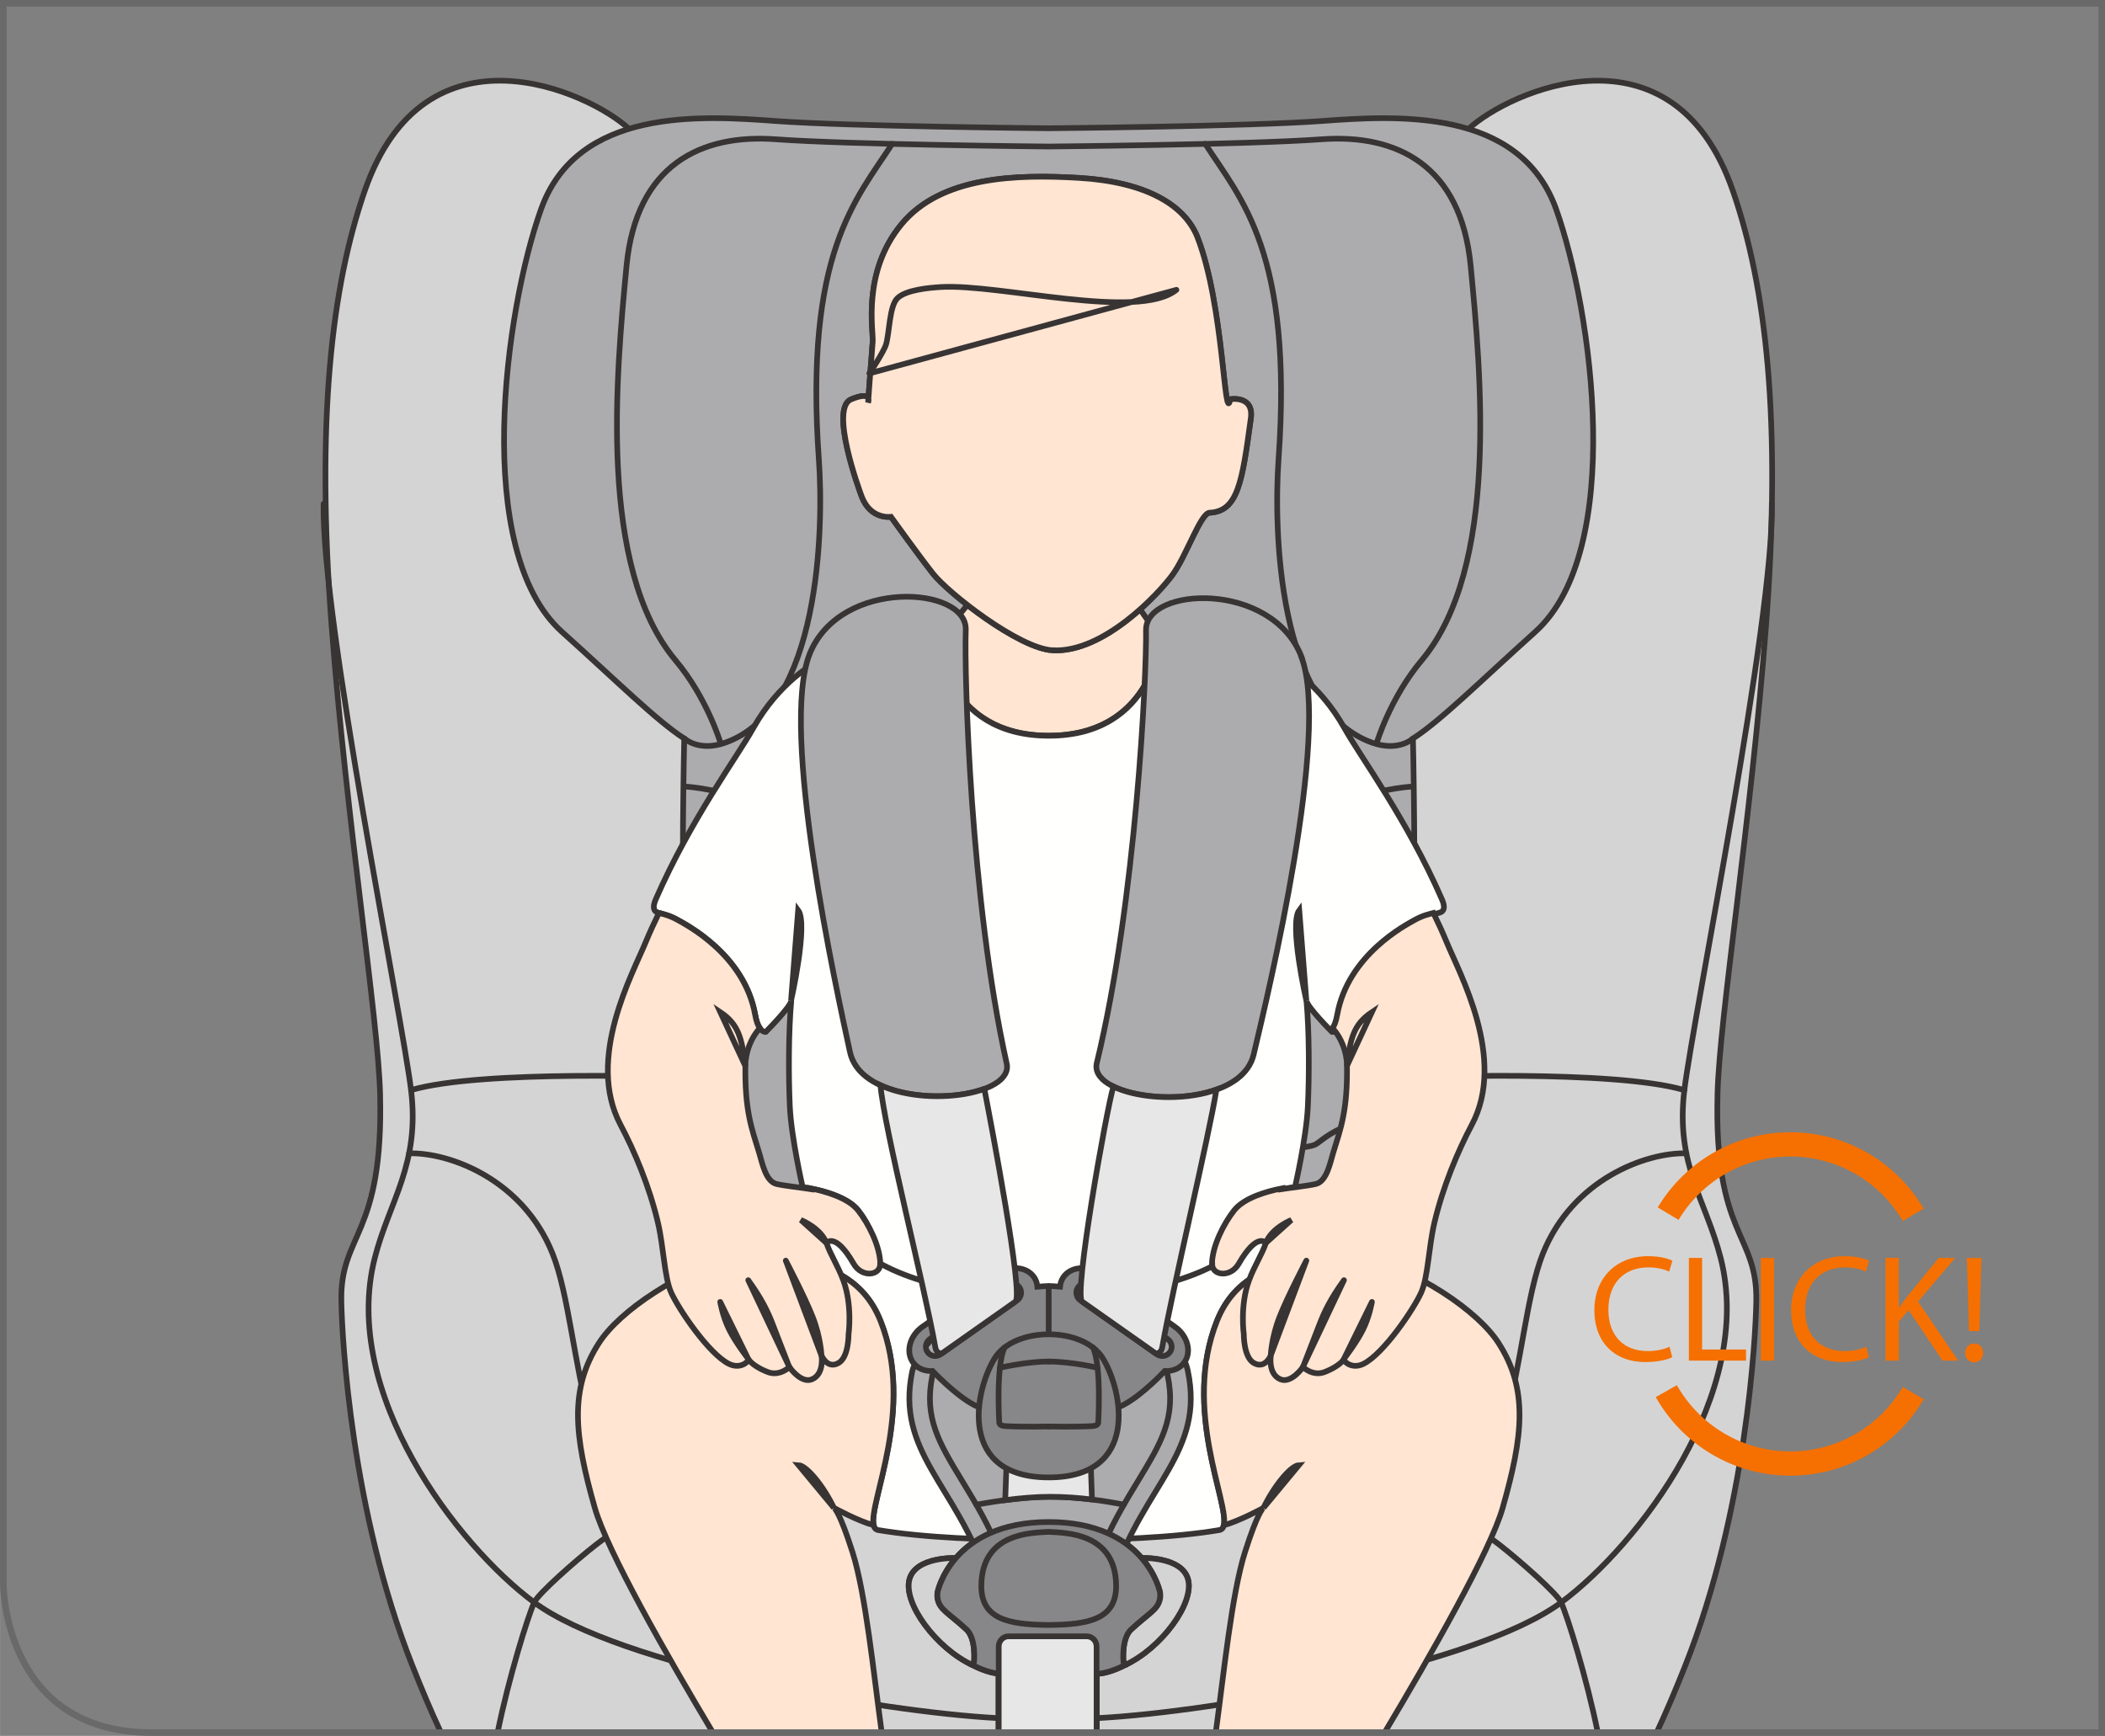 <?xml version="1.0" encoding="UTF-8"?>
<!DOCTYPE svg PUBLIC "-//W3C//DTD SVG 1.1//EN" "http://www.w3.org/Graphics/SVG/1.1/DTD/svg11.dtd">
<!-- Creator: CorelDRAW 2017 -->
<svg xmlns="http://www.w3.org/2000/svg" xml:space="preserve" width="28.386mm" height="23.411mm" version="1.1" style="shape-rendering:geometricPrecision; text-rendering:geometricPrecision; image-rendering:optimizeQuality; fill-rule:evenodd; clip-rule:evenodd"
viewBox="0 0 307.83 253.89"
 xmlns:xlink="http://www.w3.org/1999/xlink">
 <rect x="0" y="0" width="307.83" height="253.89" fill="#808080" stroke="none"/>
 <defs>
  <style type="text/css">
   <![CDATA[
    .str3 {stroke:#69696A;stroke-width:0.96;stroke-miterlimit:4}
    .str4 {stroke:#F57000;stroke-width:3.55;stroke-miterlimit:4}
    .str0 {stroke:#383434;stroke-width:0.83;stroke-linecap:round;stroke-miterlimit:4}
    .str2 {stroke:#383434;stroke-width:0.83;stroke-linecap:round;stroke-linejoin:round;stroke-miterlimit:10}
    .str1 {stroke:#383434;stroke-width:0.83;stroke-linecap:round;stroke-linejoin:round;stroke-miterlimit:4}
    .fil1 {fill:none;fill-rule:nonzero}
    .fil4 {fill:#FFFFFE;fill-rule:nonzero}
    .fil7 {fill:#E8E7E8;fill-rule:nonzero}
    .fil0 {fill:#D5D4D5;fill-rule:nonzero}
    .fil2 {fill:#ACACAF;fill-rule:nonzero}
    .fil3 {fill:#878688;fill-rule:nonzero}
    .fil5 {fill:#FFE5D2;fill-rule:nonzero}
    .fil6 {fill:#D8A491;fill-rule:nonzero}
    .fil8 {fill:#F57000;fill-rule:nonzero}
   ]]>
  </style>
 </defs>
 <g id="Слой_x0020_1">
  <path class="fil0" d="M153.38 28.47c-13.78,0 -55.67,-4.24 -61.4,-9.62 -5.73,-5.38 -29.83,-16.41 -38.65,9.07 -4.84,13.99 -7.15,33.49 -4.84,63.63 2.18,28.51 6.8,57.33 7.09,68.43 0.53,20.95 -5.85,20.31 -5.67,30.31 0.1,5.48 1.44,30.74 10.37,53.28 1.37,3.46 2.75,6.74 4.2,9.84l177.79 0c1.44,-3.1 2.83,-6.38 4.2,-9.84 8.93,-22.53 10.28,-47.8 10.37,-53.28 0.17,-10 -6.21,-9.37 -5.67,-30.31 0.28,-11.1 4.91,-39.92 7.09,-68.43 2.31,-30.13 0,-49.64 -4.84,-63.63 -8.83,-25.48 -32.92,-14.45 -38.65,-9.07 -5.73,5.38 -47.62,9.62 -61.4,9.62l0.03 0z"/>
  <path class="fil1 str0" d="M153.38 28.47c-13.78,0 -55.67,-4.24 -61.4,-9.62 -5.73,-5.38 -29.83,-16.41 -38.65,9.07 -4.84,13.99 -7.15,33.49 -4.84,63.63 2.18,28.51 6.8,57.33 7.09,68.43 0.53,20.95 -5.85,20.31 -5.67,30.31 0.1,5.48 1.44,30.74 10.37,53.28 1.37,3.46 2.75,6.74 4.2,9.84m177.79 0c1.44,-3.1 2.83,-6.38 4.2,-9.84 8.93,-22.53 10.28,-47.8 10.37,-53.28 0.17,-10 -6.21,-9.37 -5.67,-30.31 0.28,-11.1 4.91,-39.92 7.09,-68.43 2.31,-30.13 0,-49.64 -4.84,-63.63 -8.83,-25.48 -32.92,-14.45 -38.65,-9.07 -5.73,5.38 -47.62,9.62 -61.4,9.62l0.03 0"/>
  <path class="fil2 str0" d="M153.33 209.75c-5.36,0 -8.16,-1.74 -9.41,-4.09l0 0c0,0 -1.44,1.06 -4.27,0 -0.35,-0.13 -0.72,-0.27 -1.09,-0.42 -3.52,1.86 -10.37,4.46 -8.05,7.31 2.33,2.86 5.09,5.77 5.32,10.77l17.5 0 0.03 0 17.5 0c0.23,-5 2.99,-7.91 5.32,-10.77 2.33,-2.86 -4.52,-5.45 -8.04,-7.31 -0.38,0.15 -0.74,0.29 -1.09,0.42 -2.83,1.06 -4.27,0 -4.27,0l-0 0c-1.24,2.34 -4.05,4.09 -9.41,4.09l-0.03 0z"/>
  <path class="fil1 str0" d="M167.67 223.33c0.23,-5 2.99,-7.91 5.32,-10.77 1.16,-1.43 0.47,-4.35 -1.39,-5.59"/>
  <path class="fil1 str0" d="M139.02 223.33c-0.23,-5 -2.99,-7.91 -5.32,-10.77 -1.16,-1.43 -0.47,-4.35 1.39,-5.59"/>
  <path class="fil2" d="M153.32 211.03c0,0 -11.26,0.11 -17.53,4.12 1.64,2.16 3.06,4.65 3.23,8.18l14.31 0 0.03 0 14.31 0c0.16,-3.53 1.59,-6.02 3.23,-8.18 -6.27,-4.01 -17.52,-4.12 -17.52,-4.12l-0.06 0z"/>
  <path class="fil1 str0" d="M153.32 211.03c0,0 -11.26,0.11 -17.53,4.12 1.64,2.16 3.06,4.65 3.23,8.18l14.31 0 0.03 0 14.31 0c0.16,-3.53 1.59,-6.02 3.23,-8.18 -6.27,-4.01 -17.52,-4.12 -17.52,-4.12l-0.06 0z"/>
  <path class="fil2" d="M153.32 215.94c-14.21,0 -41.75,-0.8 -48.4,-16.49 -6.64,-15.69 -4.86,-91.43 -4.86,-91.43 -4.12,-2.68 -9.65,-8.21 -17.88,-15.6 -13.16,-11.83 -8.38,-46.93 -3.06,-61.82 5.32,-14.89 23.4,-13.7 34.31,-12.9 10.9,0.8 39.9,1.06 39.9,1.06l0.03 0c0,0 29,-0.26 39.91,-1.06 10.9,-0.8 28.98,-1.99 34.3,12.9 5.32,14.89 10.11,49.99 -3.06,61.82 -8.23,7.4 -13.75,12.92 -17.88,15.6 0,0 1.79,75.74 -4.86,91.43 -6.65,15.69 -34.19,16.49 -48.4,16.49l-0.06 0z"/>
  <path class="fil1 str0" d="M153.32 215.94c-14.21,0 -41.75,-0.8 -48.4,-16.49 -6.64,-15.69 -4.86,-91.43 -4.86,-91.43 -4.12,-2.68 -9.65,-8.21 -17.88,-15.6 -13.16,-11.83 -8.38,-46.93 -3.06,-61.82 5.32,-14.89 23.4,-13.7 34.31,-12.9 10.9,0.8 39.9,1.06 39.9,1.06l0.03 0c0,0 29,-0.26 39.91,-1.06 10.9,-0.8 28.98,-1.99 34.3,12.9 5.32,14.89 10.11,49.99 -3.06,61.82 -8.23,7.4 -13.75,12.92 -17.88,15.6 0,0 1.79,75.74 -4.86,91.43 -6.65,15.69 -34.19,16.49 -48.4,16.49l-0.06 0z"/>
  <path class="fil2" d="M191.3 114.06c-0.19,-2.22 -1.24,-2.3 -1.24,-2.3l-0.09 0c0.43,-4.82 -0.57,-6.69 -3.17,-8.16 -2.83,-1.6 -20.03,0.63 -20.03,0.63 0,0 -2.39,0.52 -3.1,3.07 -0.71,2.54 -6.65,57.55 -7.18,60.3 -0.4,2.07 1.27,2.28 2.11,2.25 0.28,-0.86 0.46,-1.37 0.46,-1.37l18.92 -4.3c-0.1,0.3 -0.75,2.76 -1.63,6.13 1.7,0.09 6.47,-0 9.13,-3.64 3.76,-5.13 6.57,-44.11 5.83,-52.61z"/>
  <path class="fil1 str0" d="M191.3 114.06c-0.19,-2.22 -1.24,-2.3 -1.24,-2.3l-0.09 0c0.43,-4.82 -0.57,-6.69 -3.17,-8.16 -2.83,-1.6 -20.03,0.63 -20.03,0.63 0,0 -2.39,0.52 -3.1,3.07 -0.71,2.54 -6.65,57.55 -7.18,60.3 -0.4,2.07 1.27,2.28 2.11,2.25 0.28,-0.86 0.46,-1.37 0.46,-1.37l18.92 -4.3c-0.1,0.3 -0.75,2.76 -1.63,6.13 1.7,0.09 6.47,-0 9.13,-3.64 3.76,-5.13 6.57,-44.11 5.83,-52.61z"/>
  <path class="fil1 str0" d="M189.97 111.76c-0.04,0.45 -0.09,0.92 -0.16,1.42 -0.7,5.45 -2.21,36.7 -4.52,43.26 -1.44,4.1 -3.84,6.33 -6.98,7.62"/>
  <path class="fil3" d="M145.45 194.96c-2.99,4.14 -5.35,14.79 7.91,14.79 13.26,0 10.9,-10.65 7.92,-14.79 -2.88,-3.99 -12.95,-3.99 -15.83,0z"/>
  <path class="fil1 str0" d="M145.45 194.96c-2.99,4.14 -5.35,14.79 7.91,14.79 13.26,0 10.9,-10.65 7.92,-14.79 -2.88,-3.99 -12.95,-3.99 -15.83,0z"/>
  <path class="fil1 str0" d="M146.7 193.75c-1.3,1.48 -0.57,6.17 -0.57,6.17 0.1,0.21 0.34,0.11 0.57,0.02 1.79,-0.72 6.67,-0.57 6.67,-0.57 0,0 4.88,-0.15 6.67,0.57 0.23,0.1 0.46,0.2 0.57,-0.02 0,0 0.73,-4.69 -0.57,-6.17"/>
  <path class="fil1 str0" d="M146.04 195.46c0,0 4.02,-0.5 7.32,-0.5 3.3,0 7.35,0.5 7.35,0.5"/>
  <path class="fil0" d="M159.05 168.49c0,0 -3.98,11.45 -4.44,17.98 -0.2,2.42 0,5.55 0,5.55l0 0c2.57,0.21 4.97,1.07 6.32,2.55 0,0 7.2,2.91 7.53,3.05 0.34,0.14 0.74,-0.06 0.86,-0.52 0.12,-0.46 1.12,-4.22 1.12,-4.22 0.57,-2.18 7.21,-27.67 7.53,-28.69l-18.92 4.3z"/>
  <path class="fil1 str0" d="M159.05 168.49c0,0 -3.98,11.45 -4.44,17.98 -0.2,2.42 0,5.55 0,5.55l0 0c2.57,0.21 4.97,1.07 6.32,2.55 0,0 7.2,2.91 7.53,3.05 0.34,0.14 0.74,-0.06 0.86,-0.52 0.12,-0.46 1.12,-4.22 1.12,-4.22 0.57,-2.18 7.21,-27.67 7.53,-28.69l-18.92 4.3z"/>
  <path class="fil3" d="M173.9 198.03c-0.77,-0.51 -4.14,-2.56 -4.14,-2.57 -0.2,0.77 -0.39,1.46 -0.43,1.64 -0.12,0.46 -0.52,0.65 -0.86,0.51 -0.34,-0.14 -7.53,-3.05 -7.53,-3.05 0.11,0.13 0.25,0.25 0.34,0.39 1.78,2.47 3.34,7.25 1.5,10.71l0 0c0,0 1.45,1.06 4.27,0 2.83,-1.06 6.62,-2.64 6.85,-3.34 0.23,-0.7 0.77,-3.8 0,-4.3z"/>
  <path class="fil1 str0" d="M173.9 198.03c-0.77,-0.51 -4.14,-2.56 -4.14,-2.57 -0.2,0.77 -0.39,1.46 -0.43,1.64 -0.12,0.46 -0.52,0.65 -0.86,0.51 -0.34,-0.14 -7.53,-3.05 -7.53,-3.05 0.11,0.13 0.25,0.25 0.34,0.39 1.78,2.47 3.34,7.25 1.5,10.71l0 0c0,0 1.45,1.06 4.27,0 2.83,-1.06 6.62,-2.64 6.85,-3.34 0.23,-0.7 0.77,-3.8 0,-4.3z"/>
  <path class="fil2" d="M153.33 209.75c0.01,0 0.02,0 0.03,0 -0.01,0 -0.02,0 -0.03,0z"/>
  <path class="fil1 str0" d="M153.33 209.75c0.01,0 0.02,0 0.03,0 -0.01,0 -0.02,0 -0.03,0l0 0z"/>
  <path class="fil2" d="M174.27 200.13c-0.07,0.92 -0.26,1.85 -0.38,2.2 -0.21,0.62 -3.21,1.94 -5.86,2.96 0.03,-0.02 0.07,-0.03 0.1,-0.04 3.52,1.86 10.37,4.45 8.04,7.31 -2.33,2.86 -5.09,5.77 -5.32,10.77 3.61,-0.55 15.33,-3.52 24.8,-3.99l0 -0.06c-8.62,-9.28 -17.43,-16.59 -21.39,-19.15z"/>
  <path class="fil1 str0" d="M174.27 200.13c-0.07,0.92 -0.26,1.85 -0.38,2.2 -0.21,0.62 -3.21,1.94 -5.86,2.96 0.03,-0.02 0.07,-0.03 0.1,-0.04 3.52,1.86 10.37,4.45 8.04,7.31 -2.33,2.86 -5.09,5.77 -5.32,10.77 3.61,-0.55 15.33,-3.52 24.8,-3.99l0 -0.06c-8.62,-9.28 -17.43,-16.59 -21.39,-19.15z"/>
  <path class="fil1 str0" d="M163.6 201.05c0.89,0.73 10.52,-0.98 10.54,-2.69"/>
  <path class="fil1 str0" d="M176.25 21.04c5.23,8.1 12.87,15.89 10.72,46.21 -0.71,10.02 -0.21,36.53 13.74,41.39 3.87,1.35 5.92,-0.63 5.92,-0.63"/>
  <path class="fil1 str0" d="M130.47 21.04c-5.23,8.1 -12.87,15.89 -10.72,46.21 0.71,10.02 0.21,36.53 -13.74,41.39 -3.87,1.35 -5.92,-0.63 -5.92,-0.63"/>
  <path class="fil1 str0" d="M191.41 119.21c0,0 8.66,-3.81 15.23,-4.17"/>
  <path class="fil2" d="M115.39 114.06c0.19,-2.22 1.24,-2.3 1.24,-2.3l0.09 0c-0.42,-4.82 0.58,-6.69 3.17,-8.16 2.83,-1.6 20.03,0.63 20.03,0.63 0,0 2.4,0.52 3.1,3.07 0.71,2.54 6.65,57.55 7.18,60.3 0.4,2.07 -1.27,2.28 -2.11,2.25 -0.28,-0.86 -0.46,-1.37 -0.46,-1.37l-18.91 -4.3c0.09,0.3 0.75,2.76 1.63,6.13 -1.7,0.09 -6.47,-0 -9.13,-3.64 -3.76,-5.13 -6.57,-44.11 -5.83,-52.61z"/>
  <path class="fil1 str0" d="M115.39 114.06c0.19,-2.22 1.24,-2.3 1.24,-2.3l0.09 0c-0.42,-4.82 0.58,-6.69 3.17,-8.16 2.83,-1.6 20.03,0.63 20.03,0.63 0,0 2.4,0.52 3.1,3.07 0.71,2.54 6.65,57.55 7.18,60.3 0.4,2.07 -1.27,2.28 -2.11,2.25 -0.28,-0.86 -0.46,-1.37 -0.46,-1.37l-18.91 -4.3c0.09,0.3 0.75,2.76 1.63,6.13 -1.7,0.09 -6.47,-0 -9.13,-3.64 -3.76,-5.13 -6.57,-44.11 -5.83,-52.61z"/>
  <path class="fil1 str0" d="M116.73 111.76c0.04,0.45 0.09,0.92 0.16,1.42 0.7,5.45 2.21,36.7 4.52,43.26 1.44,4.1 3.84,6.33 6.99,7.62"/>
  <path class="fil2 str0" d="M153.33 109.99c-4.04,0.02 -7.23,0.31 -9.77,0.78 0.24,1.86 0.55,4.37 0.9,7.29 2.38,-0.38 5.3,-0.61 8.87,-0.62l0.03 0c3.57,0.02 6.49,0.25 8.87,0.62 0.35,-2.92 0.65,-5.43 0.9,-7.29 -2.54,-0.47 -5.73,-0.76 -9.77,-0.78l-0.03 0z"/>
  <path class="fil2 str0" d="M153.33 117.44c-3.57,0.02 -6.49,0.25 -8.87,0.62 0.24,2.02 0.5,4.23 0.77,6.57 3.42,0.43 6.84,0.56 8.1,0.59l0.03 0c1.26,-0.03 4.68,-0.16 8.1,-0.59 0.27,-2.34 0.53,-4.56 0.77,-6.57 -2.38,-0.37 -5.3,-0.6 -8.87,-0.62l-0.03 0z"/>
  <path class="fil0" d="M147.64 168.49c0,0 3.98,11.45 4.44,17.98 0.2,2.42 0,5.55 0,5.55l-0 0c-2.57,0.21 -4.97,1.07 -6.32,2.55 0,0 -7.2,2.91 -7.53,3.05 -0.34,0.14 -0.73,-0.06 -0.86,-0.52 -0.12,-0.46 -1.12,-4.22 -1.12,-4.22 -0.57,-2.18 -7.21,-27.67 -7.53,-28.69l18.92 4.3z"/>
  <path class="fil1 str0" d="M147.64 168.49c0,0 3.98,11.45 4.44,17.98 0.2,2.42 0,5.55 0,5.55l-0 0c-2.57,0.21 -4.97,1.07 -6.32,2.55 0,0 -7.2,2.91 -7.53,3.05 -0.34,0.14 -0.73,-0.06 -0.86,-0.52 -0.12,-0.46 -1.12,-4.22 -1.12,-4.22 -0.57,-2.18 -7.21,-27.67 -7.53,-28.69l18.92 4.3z"/>
  <path class="fil3" d="M132.79 198.03c0.77,-0.51 4.14,-2.56 4.14,-2.57 0.2,0.77 0.39,1.46 0.43,1.64 0.12,0.46 0.52,0.65 0.86,0.51 0.34,-0.14 7.53,-3.05 7.53,-3.05 -0.11,0.13 -0.25,0.25 -0.34,0.39 -1.78,2.47 -3.34,7.25 -1.5,10.71l0 0c0,0 -1.45,1.06 -4.27,0 -2.82,-1.06 -6.62,-2.64 -6.85,-3.34 -0.23,-0.7 -0.77,-3.8 0,-4.3z"/>
  <path class="fil1 str0" d="M132.79 198.03c0.77,-0.51 4.14,-2.56 4.14,-2.57 0.2,0.77 0.39,1.46 0.43,1.64 0.12,0.46 0.52,0.65 0.86,0.51 0.34,-0.14 7.53,-3.05 7.53,-3.05 -0.11,0.13 -0.25,0.25 -0.34,0.39 -1.78,2.47 -3.34,7.25 -1.5,10.71l0 0c0,0 -1.45,1.06 -4.27,0 -2.82,-1.06 -6.62,-2.64 -6.85,-3.34 -0.23,-0.7 -0.77,-3.8 0,-4.3z"/>
  <path class="fil2" d="M153.36 209.75c-0.01,0 -0.02,0 -0.03,0 0.02,0 0.02,0 0.03,0z"/>
  <path class="fil1 str0" d="M153.36 209.75c-0.01,0 -0.02,0 -0.03,0 0.02,0 0.02,0 0.03,0l0 0z"/>
  <path class="fil2" d="M132.42 200.13c0.07,0.92 0.26,1.85 0.38,2.2 0.21,0.62 3.21,1.94 5.86,2.96 -0.03,-0.02 -0.07,-0.03 -0.1,-0.04 -3.52,1.86 -10.37,4.45 -8.04,7.31 2.33,2.86 5.09,5.77 5.32,10.77 -3.61,-0.55 -15.33,-3.52 -24.8,-3.99l0 -0.06c8.62,-9.28 17.43,-16.59 21.39,-19.15z"/>
  <path class="fil1 str0" d="M132.42 200.13c0.07,0.92 0.26,1.85 0.38,2.2 0.21,0.62 3.21,1.94 5.86,2.96 -0.03,-0.02 -0.07,-0.03 -0.1,-0.04 -3.52,1.86 -10.37,4.45 -8.04,7.31 2.33,2.86 5.09,5.77 5.32,10.77 -3.61,-0.55 -15.33,-3.52 -24.8,-3.99l0 -0.06c8.62,-9.28 17.43,-16.59 21.39,-19.15z"/>
  <path class="fil1 str0" d="M143.09 201.05c-0.89,0.73 -10.52,-0.98 -10.54,-2.69"/>
  <path class="fil1 str0" d="M105.36 108.65c0,0 -1.95,-6.56 -6.56,-12.05 -11.38,-13.56 -8.69,-41.96 -7.18,-57.71 1.42,-14.8 10.9,-19.32 21.81,-18.52 10.9,0.8 39.9,1.06 39.9,1.06l0.03 0c0,0 29,-0.26 39.91,-1.06 10.9,-0.8 20.39,3.72 21.8,18.52 1.51,15.74 4.2,44.14 -7.18,57.71 -4.61,5.49 -6.56,12.05 -6.56,12.05"/>
  <path class="fil1 str0" d="M115.28 119.21c0,0 -8.66,-3.81 -15.23,-4.17"/>
  <path class="fil0" d="M153.32 209.75c-2.6,0 -4.59,-0.42 -6.1,-1.11l-0.36 2.95c3.62,-0.54 6.47,-0.57 6.47,-0.57l0.06 0c0,0 2.85,0.03 6.47,0.57l-0.36 -2.95c-1.51,0.69 -3.5,1.11 -6.1,1.11l-0.06 0z"/>
  <path class="fil1 str0" d="M153.32 209.75c-2.6,0 -4.59,-0.42 -6.1,-1.11l-0.36 2.95c3.62,-0.54 6.47,-0.57 6.47,-0.57l0.06 0c0,0 2.85,0.03 6.47,0.57l-0.36 -2.95c-1.51,0.69 -3.5,1.11 -6.1,1.11l-0.06 0z"/>
  <path class="fil0" d="M164.44 243.57c5.42,-2.5 10.28,-9.14 9.28,-12.62 -0.95,-3.31 -6.76,-3.07 -6.76,-3.07 2.2,2.55 2.69,5.06 2.69,5.06 0,0 0.03,0.93 -0.03,0.88 -0.28,1.61 -1.63,2.11 -4.21,4.5 -1.46,1.35 -1.12,4.71 -1.12,4.79l0.15 0.47z"/>
  <path class="fil1 str0" d="M164.44 243.57c5.42,-2.5 10.28,-9.14 9.28,-12.62 -0.95,-3.31 -6.76,-3.07 -6.76,-3.07 2.2,2.55 2.69,5.06 2.69,5.06 0,0 0.03,0.93 -0.03,0.88 -0.28,1.61 -1.63,2.11 -4.21,4.5 -1.46,1.35 -1.12,4.71 -1.12,4.79l0.15 0.47z"/>
  <path class="fil0" d="M142.29 243.57c-5.42,-2.5 -10.28,-9.14 -9.28,-12.62 0.95,-3.31 6.76,-3.07 6.76,-3.07 -2.2,2.55 -2.69,5.06 -2.69,5.06 0,0 -0.03,0.93 0.03,0.88 0.28,1.61 1.63,2.11 4.21,4.5 1.46,1.35 1.12,4.71 1.12,4.79l-0.15 0.47z"/>
  <path class="fil1 str0" d="M142.29 243.57c-5.42,-2.5 -10.28,-9.14 -9.28,-12.62 0.95,-3.31 6.76,-3.07 6.76,-3.07 -2.2,2.55 -2.69,5.06 -2.69,5.06 0,0 -0.03,0.93 0.03,0.88 0.28,1.61 1.63,2.11 4.21,4.5 1.46,1.35 1.12,4.71 1.12,4.79l-0.15 0.47z"/>
  <path class="fil0" d="M146.05 253.41l0 -12.6c0,-0.81 0.65,-1.48 1.43,-1.48l11.45 0c0.79,0 1.43,0.67 1.43,1.48l0 12.6 -14.32 0z"/>
  <path class="fil1 str0" d="M146.05 253.41l0 -12.6c0,-0.81 0.65,-1.48 1.43,-1.48l11.45 0c0.79,0 1.43,0.67 1.43,1.48l0 12.6"/>
  <path class="fil3 str0" d="M153.36 244.8l-7.01 0c-1.75,0 -4.06,-1.23 -4.06,-1.23l0.15 -0.46c0.01,-0.08 0.34,-3.44 -1.11,-4.79 -2.58,-2.39 -3.94,-2.89 -4.21,-4.5 -0.07,0.05 -0.03,-0.87 -0.03,-0.87 0,0 2,-10.34 16.28,-10.34 14.29,0 16.28,10.34 16.28,10.34 0,0 0.04,0.93 -0.03,0.87 -0.27,1.61 -1.63,2.11 -4.2,4.5 -1.46,1.35 -1.13,4.71 -1.12,4.79l0.15 0.46c0,0 -2.31,1.23 -4.06,1.23l-7.01 0z"/>
  <path class="fil1 str0" d="M153.36 237.67c-5.79,-0.05 -9.92,-0.8 -9.85,-5.8 0.09,-7.67 7.27,-7.68 9.85,-7.82 2.58,0.15 9.76,0.15 9.86,7.82 0.06,5 -4.07,5.75 -9.86,5.8z"/>
  <path class="fil0" d="M146.05 253.41l0 -12.6c0,-0.81 0.65,-1.48 1.43,-1.48l11.45 0c0.79,0 1.43,0.67 1.43,1.48l0 12.6 -14.32 0z"/>
  <path class="fil1 str0" d="M146.05 253.41l0 -12.6c0,-0.81 0.65,-1.48 1.43,-1.48l11.45 0c0.79,0 1.43,0.67 1.43,1.48l0 12.6"/>
  <path class="fil1 str0" d="M160.38 251.3c17.59,-0.91 55.5,-7.73 67.93,-16.93 11.24,-8.32 28.34,-30.62 23.33,-50.33 -2.13,-8.38 -6.65,-13.7 -5.32,-24.6 1.33,-10.9 13.14,-69.04 12.79,-85.76"/>
  <path class="fil1 str0" d="M195.66 219.34c0.81,-0.04 1.61,-0.06 2.39,-0.06 10.37,0 16.86,3.26 21.21,6.65 2.99,2.33 8.47,7.17 9.04,8.44 0.94,2.07 3.74,11.07 5.36,19.04"/>
  <path class="fil1 str0" d="M206.46 157.58c0,0 29.49,-1.2 39.86,1.86"/>
  <path class="fil1 str0" d="M213.18 222.25c1.55,-1.77 5.04,-7.41 7.03,-14.67 2.27,-8.24 3.1,-18.41 5.41,-24.2 4.34,-10.9 15.12,-14.85 20.99,-14.69"/>
  <path class="fil1 str0" d="M194.47 207.97c0.57,1.38 1.81,9.21 1.81,11.35"/>
  <path class="fil1 str0" d="M190.69 210.13c0.29,1.4 0.6,3.14 0.84,4.86"/>
  <path class="fil1 str0" d="M146.05 251.3c-17.59,-0.91 -55.5,-7.73 -67.93,-16.93 -11.24,-8.32 -28.34,-30.62 -23.33,-50.33 2.13,-8.38 6.65,-13.7 5.32,-24.6 -1.33,-10.9 -13.15,-69.04 -12.79,-85.76"/>
  <path class="fil1 str0" d="M110.77 219.34c-0.82,-0.04 -1.61,-0.06 -2.4,-0.06 -10.37,0 -16.86,3.26 -21.21,6.65 -2.99,2.33 -8.47,7.17 -9.04,8.44 -0.94,2.07 -3.74,11.07 -5.36,19.04"/>
  <path class="fil1 str0" d="M99.97 157.58c0,0 -29.49,-1.2 -39.86,1.86"/>
  <path class="fil1 str0" d="M93.25 222.25c-1.55,-1.77 -5.03,-7.41 -7.03,-14.67 -2.27,-8.24 -3.1,-18.41 -5.41,-24.2 -4.34,-10.9 -15.12,-14.85 -20.99,-14.69"/>
  <path class="fil1 str0" d="M111.96 207.97c-0.57,1.38 -1.81,9.21 -1.81,11.35"/>
  <path class="fil1 str0" d="M115.74 210.13c-0.29,1.4 -0.6,3.14 -0.84,4.86"/>
  <path class="fil4" d="M153.37 225.21c9.13,0.1 18.43,-0.32 24.93,-1.42 3.35,-0.56 -6.07,-16.12 -0.32,-30.59 2.51,-6.31 7.79,-8.08 13.44,-9.43 5.66,-1.36 6.17,-0.66 6.17,-0.66 0,0 -0.48,-3.77 -4.51,-5.5 -4.75,-2.03 -4.59,-1.3 -14.54,-2.65 -6.82,2.68 -15.83,3.99 -25.17,4.33 -9.33,-0.34 -18.34,-1.65 -25.16,-4.33 -9.95,1.36 -9.79,0.62 -14.54,2.65 -4.04,1.73 -4.52,5.5 -4.52,5.5 0,0 0.51,-0.7 6.17,0.66 5.65,1.36 10.94,3.13 13.44,9.43 5.75,14.48 -3.68,30.03 -0.33,30.59 6.5,1.1 15.8,1.52 24.94,1.42l0 0z"/>
  <path class="fil1 str0" d="M153.37 225.21c9.13,0.1 18.43,-0.32 24.93,-1.42 3.35,-0.56 -6.07,-16.12 -0.32,-30.59 2.51,-6.31 7.79,-8.08 13.44,-9.43 5.66,-1.36 6.17,-0.66 6.17,-0.66 0,0 -0.48,-3.77 -4.51,-5.5 -4.75,-2.03 -4.59,-1.3 -14.54,-2.65 -6.82,2.68 -15.83,3.99 -25.17,4.33 -9.33,-0.34 -18.34,-1.65 -25.16,-4.33 -9.95,1.36 -9.79,0.62 -14.54,2.65 -4.04,1.73 -4.52,5.5 -4.52,5.5 0,0 0.51,-0.7 6.17,0.66 5.65,1.36 10.94,3.13 13.44,9.43 5.75,14.48 -3.68,30.03 -0.33,30.59 6.5,1.1 15.8,1.52 24.94,1.42l0 0z"/>
  <path class="fil5" d="M128.94 253.41c-1.21,-8.89 -2.36,-20.37 -4.27,-26.38 -1.84,-5.79 -2.61,-6.42 -2.7,-6.48 0.09,0.05 3.43,1.88 5.8,2.54 -0.83,-3.22 6.12,-16.99 0.99,-29.9 -2.51,-6.31 -7.79,-8.08 -13.44,-9.43 -5.66,-1.36 -6.17,-0.66 -6.17,-0.66 0,0 0,-0.03 0.01,-0.07 -10.01,2.77 -18.62,8.8 -21.57,13.39 -4.37,6.78 -3.62,13.57 -0.61,24.12 1.8,6.3 10.52,21.57 17.27,32.87l24.69 0z"/>
  <path class="fil1 str0" d="M128.94 253.41c-1.21,-8.89 -2.36,-20.37 -4.27,-26.38 -1.84,-5.79 -2.61,-6.42 -2.7,-6.48 0.09,0.05 3.43,1.88 5.8,2.54 -0.83,-3.22 6.12,-16.99 0.99,-29.9 -2.51,-6.31 -7.79,-8.08 -13.44,-9.43 -5.66,-1.36 -6.17,-0.66 -6.17,-0.66 0,0 0,-0.03 0.01,-0.07 -10.01,2.77 -18.62,8.8 -21.57,13.39 -4.37,6.78 -3.62,13.57 -0.61,24.12 1.8,6.3 10.52,21.57 17.27,32.87"/>
  <path class="fil5 str0" d="M121.95 220.54c-1.63,-3.36 -4.03,-6.18 -5.18,-6.25l5.18 6.25z"/>
  <path class="fil5" d="M177.79 253.41c1.21,-8.89 2.36,-20.37 4.27,-26.38 1.84,-5.79 2.61,-6.42 2.7,-6.48 -0.09,0.05 -3.43,1.88 -5.8,2.54 0.83,-3.22 -6.12,-16.99 -0.99,-29.9 2.51,-6.31 7.79,-8.08 13.44,-9.43 5.66,-1.36 6.17,-0.66 6.17,-0.66 0,0 -0,-0.03 -0.01,-0.07 10.01,2.77 18.62,8.8 21.57,13.39 4.37,6.78 3.62,13.57 0.61,24.12 -1.8,6.3 -10.52,21.57 -17.27,32.87l-24.69 0z"/>
  <path class="fil1 str0" d="M177.79 253.41c1.21,-8.89 2.36,-20.37 4.27,-26.38 1.84,-5.79 2.61,-6.42 2.7,-6.48 -0.09,0.05 -3.43,1.88 -5.8,2.54 0.83,-3.22 -6.12,-16.99 -0.99,-29.9 2.51,-6.31 7.79,-8.08 13.44,-9.43 5.66,-1.36 6.17,-0.66 6.17,-0.66 0,0 -0,-0.03 -0.01,-0.07 10.01,2.77 18.62,8.8 21.57,13.39 4.37,6.78 3.62,13.57 0.61,24.12 -1.8,6.3 -10.52,21.57 -17.27,32.87"/>
  <path class="fil5 str0" d="M184.77 220.54c1.63,-3.36 4.03,-6.18 5.18,-6.25l-5.18 6.25z"/>
  <path class="fil1 str1" d="M189.09 168.01c0,0 2.32,-0.24 3.12,-0.55 0.79,-0.3 1.85,-1.74 5.21,-2.94"/>
  <path class="fil1 str1" d="M184.75 192.68c0,0 0.11,-2.62 1.26,-5.56 1.14,-2.95 3.96,-8.32 3.96,-8.32"/>
  <path class="fil1 str1" d="M189.46 194.38c0,0 1.76,-4.32 2.48,-6.4 0.73,-2.08 1.48,-3.49 3.53,-6.3"/>
  <path class="fil1 str1" d="M195.45 193.19c0,0 1.86,-2.4 2.81,-4.32 0.95,-1.91 1.29,-4.03 1.29,-4.03"/>
  <path class="fil1 str1" d="M207.2 182.16c0,0 1.24,-2.28 -0.18,-5.38"/>
  <path class="fil5 str1" d="M181.28 182.57c0.31,-3.25 2.09,-8.6 3.14,-10.65 1.23,-2.4 3.14,-3.77 3.14,-3.77l-6.28 14.42z"/>
  <path class="fil5" d="M164.81 86.45c-3.36,2.75 -6.24,3.69 -10.29,3.46 -3.29,-0.19 -8.56,1.33 -12.66,-1.95 -1.3,1.72 -3.07,3.77 -4.92,5.05 0.11,1.3 1.63,14.59 16.41,14.59l0 0c14.78,0 16.29,-13.28 16.41,-14.59 -1.1,-0.77 -3.99,-5.48 -4.96,-6.56z"/>
  <path class="fil1 str0" d="M164.81 86.45c-3.36,2.75 -6.24,3.69 -10.29,3.46 -3.29,-0.19 -8.56,1.33 -12.66,-1.95 -1.3,1.72 -3.07,3.77 -4.92,5.05 0.11,1.3 1.63,14.59 16.41,14.59l0 0c14.78,0 16.29,-13.28 16.41,-14.59 -1.1,-0.77 -3.99,-5.48 -4.96,-6.56z"/>
  <path class="fil4" d="M153.45 189.8c6.22,-0.12 17.2,-0.78 24.9,-5.17 0.6,-0.35 -0.16,-3.71 2.9,-7.6 2.09,-2.66 8.13,-3.41 8.13,-3.41 0,0 1.67,-7.24 1.88,-11.78 0.21,-4.54 0.21,-10.9 -0.2,-15.48 0.08,0.92 3.73,4.57 3.73,4.57 0,0 1.05,0.21 1.53,-2.5 1.58,-8.85 10.16,-13.21 11.25,-13.83 1.37,-0.79 2.4,-0.93 3.01,-1.13 0.64,-0.2 0.77,-0.84 0.29,-1.93 -5.12,-11.71 -11.89,-20.8 -14.24,-25.01 -3.78,-6.77 -8.97,-9.55 -9.25,-9.68 -2.36,-1.09 -17.58,-3.94 -17.58,-3.94 0,0 -0.88,14.7 -16.42,14.7l-0 0c-15.54,0 -16.42,-14.7 -16.42,-14.7 0,0 -15.22,2.84 -17.58,3.94 -0.28,0.13 -5.47,2.91 -9.25,9.68 -2.34,4.21 -9.12,13.3 -14.24,25.01 -0.47,1.09 -0.34,1.73 0.29,1.93 0.61,0.2 1.65,0.34 3.01,1.13 1.09,0.63 9.67,4.99 11.25,13.83 0.49,2.71 1.54,2.5 1.54,2.5 0,0 3.64,-3.65 3.73,-4.57 -0.41,4.58 -0.41,10.94 -0.21,15.48 0.21,4.54 1.87,11.78 1.87,11.78 0,0 6.04,0.75 8.13,3.41 3.06,3.89 2.29,7.25 2.9,7.6 7.7,4.39 18.68,5.05 24.9,5.17l0.17 0z"/>
  <path class="fil1 str0" d="M153.45 189.8c6.22,-0.12 17.2,-0.78 24.9,-5.17 0.6,-0.35 -0.16,-3.71 2.9,-7.6 2.09,-2.66 8.13,-3.41 8.13,-3.41 0,0 1.67,-7.24 1.88,-11.78 0.21,-4.54 0.21,-10.9 -0.2,-15.48 0.08,0.92 3.73,4.57 3.73,4.57 0,0 1.05,0.21 1.53,-2.5 1.58,-8.85 10.16,-13.21 11.25,-13.83 1.37,-0.79 2.4,-0.93 3.01,-1.13 0.64,-0.2 0.77,-0.84 0.29,-1.93 -5.12,-11.71 -11.89,-20.8 -14.24,-25.01 -3.78,-6.77 -8.97,-9.55 -9.25,-9.68 -2.36,-1.09 -17.58,-3.94 -17.58,-3.94 0,0 -0.88,14.7 -16.42,14.7l-0 0c-15.54,0 -16.42,-14.7 -16.42,-14.7 0,0 -15.22,2.84 -17.58,3.94 -0.28,0.13 -5.47,2.91 -9.25,9.68 -2.34,4.21 -9.12,13.3 -14.24,25.01 -0.47,1.09 -0.34,1.73 0.29,1.93 0.61,0.2 1.65,0.34 3.01,1.13 1.09,0.63 9.67,4.99 11.25,13.83 0.49,2.71 1.54,2.5 1.54,2.5 0,0 3.64,-3.65 3.73,-4.57 -0.41,4.58 -0.41,10.94 -0.21,15.48 0.21,4.54 1.87,11.78 1.87,11.78 0,0 6.04,0.75 8.13,3.41 3.06,3.89 2.29,7.25 2.9,7.6 7.7,4.39 18.68,5.05 24.9,5.17l0.17 0z"/>
  <path class="fil4 str0" d="M115.68 146.36c0,0 2.55,-11.24 1.04,-13.24l-1.04 13.24z"/>
  <path class="fil4 str0" d="M191.04 146.36c0,0 -2.55,-11.24 -1.04,-13.24l1.04 13.24z"/>
  <path class="fil5" d="M128.73 184.82c-0.05,-2.57 -1.71,-5.85 -3.24,-7.79 -1.49,-1.89 -4.97,-2.82 -6.85,-3.19 0.01,0.03 0.02,0.07 0.02,0.1 -1.8,-0.28 -3.96,-0.5 -5.11,-0.77 -1.59,-0.38 -2.09,-3.1 -2.51,-4.48 -1.11,-3.63 -2.18,-6.26 -2.03,-13.29 0.26,-2.71 1.44,-4.28 2.1,-5.02 -0.25,-0.36 -0.51,-0.96 -0.68,-1.95 -1.58,-8.84 -10.16,-13.2 -11.25,-13.83 -1.24,-0.71 -2.19,-0.9 -2.82,-1.07 -0.7,1.43 -1.35,2.85 -1.9,4.18 -1.86,4.58 -8.88,17.12 -3.71,26.82 2.02,3.8 4.22,9.02 5.46,14.29 0.85,3.59 0.93,7.97 1.93,10.21 1.09,2.44 5.5,8.98 8.45,10.45 1.61,0.8 2.87,-0.25 2.85,-0.71 0.41,0.73 1.76,1.51 2.87,1.92 1.73,0.64 3.13,-0.74 3.13,-0.74 0,0 1.7,2.48 3.32,1.78 1.82,-0.79 1.38,-3.48 1.38,-3.48 0,0 0.83,2.06 2.49,1.1 1.5,-0.86 1.46,-4.2 1.46,-4.2 0,0 0.6,-4.21 -0.77,-7.9 -0.8,-2.15 -1.87,-3.73 -2.46,-5.44 0,0 1.24,-1.72 3.98,3.04 1.18,2.05 3.92,1.76 3.88,-0.02z"/>
  <path class="fil1 str0" d="M128.73 184.82c-0.05,-2.57 -1.71,-5.85 -3.24,-7.79 -1.49,-1.89 -4.97,-2.82 -6.85,-3.19 0.01,0.03 0.02,0.07 0.02,0.1 -1.8,-0.28 -3.96,-0.5 -5.11,-0.77 -1.59,-0.38 -2.09,-3.1 -2.51,-4.48 -1.11,-3.63 -2.18,-6.26 -2.03,-13.29 0.26,-2.71 1.44,-4.28 2.1,-5.02 -0.25,-0.36 -0.51,-0.96 -0.68,-1.95 -1.58,-8.84 -10.16,-13.2 -11.25,-13.83 -1.24,-0.71 -2.19,-0.9 -2.82,-1.07 -0.7,1.43 -1.35,2.85 -1.9,4.18 -1.86,4.58 -8.88,17.12 -3.71,26.82 2.02,3.8 4.22,9.02 5.46,14.29 0.85,3.59 0.93,7.97 1.93,10.21 1.09,2.44 5.5,8.98 8.45,10.45 1.61,0.8 2.87,-0.25 2.85,-0.71 0.41,0.73 1.76,1.51 2.87,1.92 1.73,0.64 3.13,-0.74 3.13,-0.74 0,0 1.7,2.48 3.32,1.78 1.82,-0.79 1.38,-3.48 1.38,-3.48 0,0 0.83,2.06 2.49,1.1 1.5,-0.86 1.46,-4.2 1.46,-4.2 0,0 0.6,-4.21 -0.77,-7.9 -0.8,-2.15 -1.87,-3.73 -2.46,-5.44 0,0 1.24,-1.72 3.98,3.04 1.18,2.05 3.92,1.76 3.88,-0.02z"/>
  <path class="fil5 str1" d="M120.13 198.26c0,0 -0.11,-2.62 -1.26,-5.57 -1.14,-2.95 -3.96,-8.31 -3.96,-8.31l5.21 13.87z"/>
  <path class="fil5 str1" d="M115.42 199.95c0,0 -1.68,-4.35 -2.48,-6.4 -0.62,-1.59 -1.48,-3.49 -3.52,-6.31l6.01 12.7z"/>
  <path class="fil5 str1" d="M109.43 198.76c0,0 -1.86,-2.39 -2.81,-4.31 -0.95,-1.92 -1.3,-4.03 -1.3,-4.03l4.1 8.34z"/>
  <path class="fil5 str0" d="M117.12 178.44c0,0 2.9,1.16 3.73,3.36l-3.73 -3.36z"/>
  <path class="fil5 str0" d="M105.33 148.03c2.66,1.78 3.15,3.78 3.67,7.9l-3.67 -7.9z"/>
  <path class="fil5" d="M177.24 184.82c0.05,-2.57 1.71,-5.85 3.24,-7.79 1.49,-1.89 4.97,-2.82 6.86,-3.19 -0.01,0.03 -0.02,0.07 -0.02,0.1 1.8,-0.28 3.96,-0.5 5.11,-0.77 1.59,-0.38 2.09,-3.1 2.51,-4.48 1.11,-3.63 2.18,-6.26 2.03,-13.29 -0.26,-2.71 -1.44,-4.28 -2.1,-5.02 0.25,-0.36 0.5,-0.96 0.68,-1.95 1.58,-8.84 10.16,-13.2 11.25,-13.83 1.24,-0.71 2.19,-0.9 2.82,-1.07 0.7,1.43 1.35,2.85 1.9,4.18 1.86,4.58 8.88,17.12 3.71,26.82 -2.02,3.8 -4.22,9.02 -5.46,14.29 -0.85,3.59 -0.93,7.97 -1.93,10.21 -1.09,2.44 -5.5,8.98 -8.45,10.45 -1.61,0.8 -2.87,-0.25 -2.85,-0.71 -0.41,0.73 -1.76,1.51 -2.87,1.92 -1.73,0.64 -3.13,-0.74 -3.13,-0.74 0,0 -1.7,2.48 -3.32,1.78 -1.82,-0.79 -1.38,-3.48 -1.38,-3.48 0,0 -0.83,2.06 -2.49,1.1 -1.5,-0.86 -1.46,-4.2 -1.46,-4.2 0,0 -0.6,-4.21 0.77,-7.9 0.8,-2.15 1.87,-3.73 2.46,-5.44 0,0 -1.24,-1.72 -3.98,3.04 -1.18,2.05 -3.92,1.76 -3.88,-0.02z"/>
  <path class="fil1 str0" d="M177.24 184.82c0.05,-2.57 1.71,-5.85 3.24,-7.79 1.49,-1.89 4.97,-2.82 6.86,-3.19 -0.01,0.03 -0.02,0.07 -0.02,0.1 1.8,-0.28 3.96,-0.5 5.11,-0.77 1.59,-0.38 2.09,-3.1 2.51,-4.48 1.11,-3.63 2.18,-6.26 2.03,-13.29 -0.26,-2.71 -1.44,-4.28 -2.1,-5.02 0.25,-0.36 0.5,-0.96 0.68,-1.95 1.58,-8.84 10.16,-13.2 11.25,-13.83 1.24,-0.71 2.19,-0.9 2.82,-1.07 0.7,1.43 1.35,2.85 1.9,4.18 1.86,4.58 8.88,17.12 3.71,26.82 -2.02,3.8 -4.22,9.02 -5.46,14.29 -0.85,3.59 -0.93,7.97 -1.93,10.21 -1.09,2.44 -5.5,8.98 -8.45,10.45 -1.61,0.8 -2.87,-0.25 -2.85,-0.71 -0.41,0.73 -1.76,1.51 -2.87,1.92 -1.73,0.64 -3.13,-0.74 -3.13,-0.74 0,0 -1.7,2.48 -3.32,1.78 -1.82,-0.79 -1.38,-3.48 -1.38,-3.48 0,0 -0.83,2.06 -2.49,1.1 -1.5,-0.86 -1.46,-4.2 -1.46,-4.2 0,0 -0.6,-4.21 0.77,-7.9 0.8,-2.15 1.87,-3.73 2.46,-5.44 0,0 -1.24,-1.72 -3.98,3.04 -1.18,2.05 -3.92,1.76 -3.88,-0.02z"/>
  <path class="fil5 str1" d="M185.83 198.26c0,0 0.11,-2.62 1.26,-5.57 1.14,-2.95 3.95,-8.31 3.95,-8.31l-5.21 13.87z"/>
  <path class="fil5 str1" d="M190.54 199.95c0,0 1.68,-4.35 2.48,-6.4 0.62,-1.59 1.48,-3.49 3.52,-6.31l-6.01 12.7z"/>
  <path class="fil5 str1" d="M196.53 198.76c0,0 1.85,-2.39 2.8,-4.31 0.95,-1.92 1.3,-4.03 1.3,-4.03l-4.1 8.34z"/>
  <path class="fil5 str0" d="M188.84 178.44c0,0 -2.9,1.16 -3.73,3.36l3.73 -3.36z"/>
  <path class="fil5 str0" d="M200.63 148.03c-2.66,1.78 -3.15,3.78 -3.67,7.9l3.67 -7.9z"/>
  <path class="fil6" d="M153.9 95.11c-4.89,-0.28 -15.19,-8.32 -17.47,-11.22 -2.2,-2.81 -6.14,-8.3 -6.14,-8.3 0,0 -2.99,0.45 -4.28,-2.98 -0.37,-0.97 -4.72,-12.87 -1.55,-14.2 3.18,-1.32 2.49,0.45 2.49,0.45 0,0 0.53,-7.28 0.67,-8.87 0.13,-1.58 -1.62,-10.15 4.23,-17.21 5.81,-7.01 16.79,-7.3 25.95,-6.76 9.71,0.58 15.48,3.92 17.34,8.75 3.86,9.98 3.86,27.74 4.79,23.62 0,0 3.45,-0.6 2.99,2.79 -1.27,9.28 -1.86,13.61 -6.04,13.81 -1.31,0.07 -3.36,6.23 -5.38,9.03 -1.98,2.75 -10.13,11.53 -17.6,11.09z"/>
  <path class="fil1 str0" d="M153.9 95.11c-4.89,-0.28 -15.19,-8.32 -17.47,-11.22 -2.2,-2.81 -6.14,-8.3 -6.14,-8.3 0,0 -2.99,0.45 -4.28,-2.98 -0.37,-0.97 -4.72,-12.87 -1.55,-14.2 3.18,-1.32 2.49,0.45 2.49,0.45 0,0 0.53,-7.28 0.67,-8.87 0.13,-1.58 -1.62,-10.15 4.23,-17.21 5.81,-7.01 16.79,-7.3 25.95,-6.76 9.71,0.58 15.48,3.92 17.34,8.75 3.86,9.98 3.86,27.74 4.79,23.62 0,0 3.45,-0.6 2.99,2.79 -1.27,9.28 -1.86,13.61 -6.04,13.81 -1.31,0.07 -3.36,6.23 -5.38,9.03 -1.98,2.75 -10.13,11.53 -17.6,11.09z"/>
  <path class="fil1 str1" d="M172.04 42.39c-5.57,4.54 -25.83,-0.91 -34.43,-0.41 -1.65,0.1 -5.13,0.39 -6.39,1.65 -1.17,1.17 -1.15,5.09 -1.65,6.75 -0.33,1.09 -2.42,4.23 -2.42,4.23"/>
  <path class="fil5" d="M153.9 95.11c-4.89,-0.28 -15.19,-8.32 -17.47,-11.22 -2.2,-2.81 -6.14,-8.3 -6.14,-8.3 0,0 -2.99,0.45 -4.28,-2.98 -0.37,-0.97 -4.72,-12.87 -1.55,-14.2 3.18,-1.32 2.49,0.45 2.49,0.45 0,0 0.53,-7.28 0.67,-8.87 0.13,-1.58 -1.62,-10.15 4.23,-17.21 5.81,-7.01 16.79,-7.3 25.95,-6.76 9.71,0.58 15.48,3.92 17.34,8.75 3.86,9.98 3.86,27.74 4.79,23.62 0,0 3.45,-0.6 2.99,2.79 -1.27,9.28 -1.86,13.61 -6.04,13.81 -1.31,0.07 -3.36,6.23 -5.38,9.03 -1.98,2.75 -10.13,11.53 -17.6,11.09z"/>
  <path class="fil1 str0" d="M153.9 95.11c-4.89,-0.28 -15.19,-8.32 -17.47,-11.22 -2.2,-2.81 -6.14,-8.3 -6.14,-8.3 0,0 -2.99,0.45 -4.28,-2.98 -0.37,-0.97 -4.72,-12.87 -1.55,-14.2 3.18,-1.32 2.49,0.45 2.49,0.45 0,0 0.53,-7.28 0.67,-8.87 0.13,-1.58 -1.62,-10.15 4.23,-17.21 5.81,-7.01 16.79,-7.3 25.95,-6.76 9.71,0.58 15.48,3.92 17.34,8.75 3.86,9.98 3.86,27.74 4.79,23.62 0,0 3.45,-0.6 2.99,2.79 -1.27,9.28 -1.86,13.61 -6.04,13.81 -1.31,0.07 -3.36,6.23 -5.38,9.03 -1.98,2.75 -10.13,11.53 -17.6,11.09z"/>
  <path class="fil5 str1" d="M172.04 42.39c-5.57,4.54 -25.83,-0.91 -34.43,-0.41 -1.65,0.1 -5.13,0.39 -6.39,1.65 -1.17,1.17 -1.15,5.09 -1.65,6.75 -0.33,1.09 -2.42,4.23 -2.42,4.23l44.89 -12.22z"/>
  <path class="fil2" d="M133.41 200.53c-2.47,11.82 6.3,16.58 10.88,30.01l1.95 0 14.64 0 1.94 0c4.59,-13.43 13.36,-18.19 10.89,-30.01 0,0 -1.66,-10.61 -19.72,-10.61 -18.05,0 -20.58,10.61 -20.58,10.61z"/>
  <path class="fil1 str0" d="M133.41 200.53c-2.47,11.82 6.3,16.58 10.88,30.01l1.95 0 14.64 0 1.94 0c4.59,-13.43 13.36,-18.19 10.89,-30.01 0,0 -1.66,-10.61 -19.72,-10.61 -18.05,0 -20.58,10.61 -20.58,10.61z"/>
  <path class="fil2" d="M146.4 227.53c-1.73,-4.4 -3.82,-7.84 -5.7,-10.93 -3.37,-5.55 -5.61,-9.23 -4.36,-15.36 0.21,-0.71 2.85,-8.29 17.64,-8.29 15.05,0 16.73,7.98 16.74,8.06l0.03 0.15c1.29,6.19 -0.95,9.87 -4.34,15.46 -1.88,3.09 -3.97,6.53 -5.7,10.93l-14.32 0z"/>
  <path class="fil1 str0" d="M146.4 227.53c-1.73,-4.4 -3.82,-7.84 -5.7,-10.93 -3.37,-5.55 -5.61,-9.23 -4.36,-15.36 0.21,-0.71 2.85,-8.29 17.64,-8.29 15.05,0 16.73,7.98 16.74,8.06l0.03 0.15c1.29,6.19 -0.95,9.87 -4.34,15.46 -1.88,3.09 -3.97,6.53 -5.7,10.93l-14.32 0z"/>
  <path class="fil3" d="M171.09 197.76c-0.43,0.61 -1.29,0.76 -1.91,0.32l-11.19 -7.89c-0.62,-0.44 -0.77,-1.3 -0.34,-1.91 0.43,-0.61 1.29,-0.76 1.91,-0.32l11.19 7.89c0.62,0.44 0.78,1.3 0.34,1.91zm-22.35 -7.57l-11.19 7.89c-0.62,0.44 -1.48,0.29 -1.91,-0.32 -0.43,-0.61 -0.28,-1.47 0.34,-1.91l11.19 -7.89c0.62,-0.44 1.48,-0.29 1.91,0.32 0.43,0.61 0.28,1.47 -0.34,1.91zm23.07 3.86l-10.93 -7.7c-1.86,-1.31 -4.27,-1.12 -5.36,0.43 -0.31,0.43 -0.46,0.93 -0.51,1.44 -0.07,0 -0.86,-0.15 -1.65,-0.11 -0.79,-0.03 -1.58,0.11 -1.65,0.11 -0.05,-0.52 -0.2,-1.01 -0.51,-1.44 -1.09,-1.55 -3.5,-1.74 -5.37,-0.43l-10.93 7.7c-1.86,1.31 -2.49,3.65 -1.4,5.2 0.63,0.9 1.72,1.33 2.88,1.28 1.04,1.08 4.51,4.55 7.09,5.41 2.59,0.85 7.01,0.89 9.87,0.72 2.86,0.17 7.31,0.13 9.9,-0.72 2.59,-0.85 6.06,-4.32 7.09,-5.41 1.16,0.05 2.25,-0.38 2.88,-1.28 1.09,-1.55 0.46,-3.89 -1.4,-5.2z"/>
  <path class="fil1 str0" d="M171.09 197.76c-0.43,0.61 -1.29,0.76 -1.91,0.32l-11.19 -7.89c-0.62,-0.44 -0.77,-1.3 -0.34,-1.91 0.43,-0.61 1.29,-0.76 1.91,-0.32l11.19 7.89c0.62,0.44 0.78,1.3 0.34,1.91zm-22.35 -7.57l-11.19 7.89c-0.62,0.44 -1.48,0.29 -1.91,-0.32 -0.43,-0.61 -0.28,-1.47 0.34,-1.91l11.19 -7.89c0.62,-0.44 1.48,-0.29 1.91,0.32 0.43,0.61 0.28,1.47 -0.34,1.91zm23.07 3.86l-10.93 -7.7c-1.86,-1.31 -4.27,-1.12 -5.36,0.43 -0.31,0.43 -0.46,0.93 -0.51,1.44 -0.07,0 -0.86,-0.15 -1.65,-0.11 -0.79,-0.03 -1.58,0.11 -1.65,0.11 -0.05,-0.52 -0.2,-1.01 -0.51,-1.44 -1.09,-1.55 -3.5,-1.74 -5.37,-0.43l-10.93 7.7c-1.86,1.31 -2.49,3.65 -1.4,5.2 0.63,0.9 1.72,1.33 2.88,1.28 1.04,1.08 4.51,4.55 7.09,5.41 2.59,0.85 7.01,0.89 9.87,0.72 2.86,0.17 7.31,0.13 9.9,-0.72 2.59,-0.85 6.06,-4.32 7.09,-5.41 1.16,0.05 2.25,-0.38 2.88,-1.28 1.09,-1.55 0.46,-3.89 -1.4,-5.2z"/>
  <path class="fil1 str2" d="M142.78 220.08c2.93,-0.54 7.08,-1.16 10.78,-1.16 4.04,0 7.99,0.6 10.79,1.15"/>
  <path class="fil0" d="M164.44 243.57c5.42,-2.5 10.28,-9.14 9.28,-12.62 -0.95,-3.31 -6.76,-3.07 -6.76,-3.07 2.2,2.55 2.69,5.06 2.69,5.06 0,0 0.03,0.93 -0.03,0.88 -0.28,1.61 -1.63,2.11 -4.21,4.5 -1.46,1.35 -1.12,4.71 -1.12,4.79l0.15 0.47z"/>
  <path class="fil1 str0" d="M164.44 243.57c5.42,-2.5 10.28,-9.14 9.28,-12.62 -0.95,-3.31 -6.76,-3.07 -6.76,-3.07 2.2,2.55 2.69,5.06 2.69,5.06 0,0 0.03,0.93 -0.03,0.88 -0.28,1.61 -1.63,2.11 -4.21,4.5 -1.46,1.35 -1.12,4.71 -1.12,4.79l0.15 0.47z"/>
  <path class="fil0" d="M142.29 243.57c-5.42,-2.5 -10.28,-9.14 -9.28,-12.62 0.95,-3.31 6.76,-3.07 6.76,-3.07 -2.2,2.55 -2.69,5.06 -2.69,5.06 0,0 -0.03,0.93 0.03,0.88 0.28,1.61 1.63,2.11 4.21,4.5 1.46,1.35 1.12,4.71 1.12,4.79l-0.15 0.47z"/>
  <path class="fil1 str0" d="M142.29 243.57c-5.42,-2.5 -10.28,-9.14 -9.28,-12.62 0.95,-3.31 6.76,-3.07 6.76,-3.07 -2.2,2.55 -2.69,5.06 -2.69,5.06 0,0 -0.03,0.93 0.03,0.88 0.28,1.61 1.63,2.11 4.21,4.5 1.46,1.35 1.12,4.71 1.12,4.79l-0.15 0.47z"/>
  <path class="fil0" d="M146.05 253.41l0 -12.6c0,-0.81 0.65,-1.48 1.43,-1.48l11.45 0c0.79,0 1.43,0.67 1.43,1.48l0 12.6 -14.32 0z"/>
  <path class="fil1 str0" d="M146.05 253.41l0 -12.6c0,-0.81 0.65,-1.48 1.43,-1.48l11.45 0c0.79,0 1.43,0.67 1.43,1.48l0 12.6"/>
  <path class="fil3 str0" d="M153.36 244.8l-7.01 0c-1.75,0 -4.06,-1.23 -4.06,-1.23l0.15 -0.46c0.01,-0.08 0.34,-3.44 -1.11,-4.79 -2.58,-2.39 -3.94,-2.89 -4.21,-4.5 -0.07,0.05 -0.03,-0.87 -0.03,-0.87 0,0 2,-10.34 16.28,-10.34 14.29,0 16.28,10.34 16.28,10.34 0,0 0.04,0.93 -0.03,0.87 -0.27,1.61 -1.63,2.11 -4.2,4.5 -1.46,1.35 -1.13,4.71 -1.12,4.79l0.15 0.46c0,0 -2.31,1.23 -4.06,1.23l-7.01 0z"/>
  <path class="fil1 str0" d="M153.36 237.67c-5.79,-0.05 -9.92,-0.8 -9.85,-5.8 0.09,-7.67 7.27,-7.68 9.85,-7.82 2.58,0.15 9.76,0.15 9.86,7.82 0.06,5 -4.07,5.75 -9.86,5.8z"/>
  <path class="fil7" d="M146.05 253.41l0 -12.6c0,-0.81 0.65,-1.48 1.43,-1.48l11.45 0c0.79,0 1.43,0.67 1.43,1.48l0 12.6 -14.32 0z"/>
  <path class="fil1 str0" d="M146.05 253.41l0 -12.6c0,-0.81 0.65,-1.48 1.43,-1.48l11.45 0c0.79,0 1.43,0.67 1.43,1.48l0 12.6"/>
  <path class="fil7" d="M159.69 219.32l-0.21 -6.06c-1.46,0.66 -6.16,1.11 -6.16,1.11 -2.6,0 -4.59,-0.41 -6.1,-1.11l-0.22 6.15c2.12,-0.28 4.42,-0.49 6.56,-0.49 2.12,0 4.21,0.16 6.13,0.4z"/>
  <path class="fil1 str0" d="M159.69 219.32l-0.21 -6.06c-1.46,0.66 -6.16,1.11 -6.16,1.11 -2.6,0 -4.59,-0.41 -6.1,-1.11l-0.22 6.15c2.12,-0.28 4.42,-0.49 6.56,-0.49 2.12,0 4.21,0.16 6.13,0.4l0 0z"/>
  <path class="fil3" d="M145.45 198.68c-2.99,4.87 -5.35,17.41 7.91,17.41 13.26,0 10.9,-12.54 7.92,-17.41 -2.88,-4.7 -12.95,-4.7 -15.83,0z"/>
  <path class="fil1 str0" d="M145.45 198.68c-2.99,4.87 -5.35,17.41 7.91,17.41 13.26,0 10.9,-12.54 7.92,-17.41 -2.88,-4.7 -12.95,-4.7 -15.83,0z"/>
  <path class="fil1 str0" d="M146.91 197.07c-1.3,2.68 -0.78,11.07 -0.78,11.07 0.1,0.39 0.72,0.44 1,0.45 2.48,0.13 6.29,0.05 6.29,0.05"/>
  <path class="fil1 str0" d="M146.23 200.05c0,0 3.84,-0.91 7.13,-0.91"/>
  <path class="fil1 str0" d="M159.82 197.07c1.3,2.68 0.78,11.07 0.78,11.07 -0.1,0.39 -0.72,0.44 -1,0.45 -2.48,0.13 -6.29,0.05 -6.29,0.05"/>
  <path class="fil1 str0" d="M160.5 200.05c0,0 -3.84,-0.91 -7.13,-0.91"/>
  <line class="fil1 str0" x1="153.36" y1="188.11" x2="153.36" y2= "194.96" />
  <path class="fil2" d="M190.31 96.08c4.28,11.14 -4.83,49.13 -6.98,58.17 -0.7,2.92 -3.49,4.69 -6.9,5.56 -4.73,1.21 -10.65,0.66 -13.83,-1.01 -1.48,-0.77 -2.36,-1.79 -2.26,-2.98 0,-0.12 0.03,-0.25 0.06,-0.37 5.75,-23.7 7.3,-56.85 7.19,-63.27 -0.1,-6.42 18.45,-7.25 22.74,3.89z"/>
  <path class="fil1 str0" d="M190.31 96.08c4.28,11.14 -4.83,49.13 -6.98,58.17 -0.7,2.92 -3.49,4.69 -6.9,5.56 -4.73,1.21 -10.65,0.66 -13.83,-1.01 -1.48,-0.77 -2.36,-1.79 -2.26,-2.98 0,-0.12 0.03,-0.25 0.06,-0.37 5.75,-23.7 7.3,-56.85 7.19,-63.27 -0.1,-6.42 18.45,-7.25 22.74,3.89z"/>
  <path class="fil7" d="M176.42 159.82c-4.63,1.18 -10.37,0.68 -13.6,-0.9 -1.03,3.46 -5.88,30.74 -4.56,31.46l10.77 7.59c0,0 0.76,0.05 0.93,-0.9 1.48,-8.43 6.82,-30.77 7.93,-37.71 -0.47,0.17 -0.96,0.33 -1.46,0.45z"/>
  <path class="fil1 str0" d="M176.42 159.82c-4.63,1.18 -10.37,0.68 -13.6,-0.9 -1.03,3.46 -5.88,30.74 -4.56,31.46l10.77 7.59c0,0 0.76,0.05 0.93,-0.9 1.48,-8.43 6.82,-30.77 7.93,-37.71 -0.47,0.17 -0.96,0.33 -1.46,0.45z"/>
  <path class="fil2" d="M147.27 155.9c0.07,1.19 -0.83,2.19 -2.32,2.93 -3.22,1.61 -9.15,2.04 -13.86,0.74 -3.39,-0.93 -6.15,-2.75 -6.79,-5.69 -1.98,-9.09 -10.37,-47.24 -5.87,-58.3 4.5,-11.06 23.03,-9.86 22.8,-3.45 -0.23,6.41 0.68,39.58 5.98,63.39 0.03,0.13 0.05,0.25 0.05,0.37z"/>
  <path class="fil1 str0" d="M147.27 155.9c0.07,1.19 -0.83,2.19 -2.32,2.93 -3.22,1.61 -9.15,2.04 -13.86,0.74 -3.39,-0.93 -6.15,-2.75 -6.79,-5.69 -1.98,-9.09 -10.37,-47.24 -5.87,-58.3 4.5,-11.06 23.03,-9.86 22.8,-3.45 -0.23,6.41 0.68,39.58 5.98,63.39 0.03,0.13 0.05,0.25 0.05,0.37z"/>
  <path class="fil7" d="M143.94 159.26c-3.35,1.24 -8.59,1.49 -12.85,0.31 -0.82,-0.23 -1.61,-0.51 -2.33,-0.84 0.49,6.08 6.49,29.63 8.02,38.34 0.16,0.95 0.93,0.9 0.93,0.9l10.77 -7.59c1.29,-0.71 -3.64,-26.53 -4.53,-31.12z"/>
  <path class="fil1 str0" d="M143.94 159.26c-3.35,1.24 -8.59,1.49 -12.85,0.31 -0.82,-0.23 -1.61,-0.51 -2.33,-0.84 0.49,6.08 6.49,29.63 8.02,38.34 0.16,0.95 0.93,0.9 0.93,0.9l10.77 -7.59c1.29,-0.71 -3.64,-26.53 -4.53,-31.12z"/>
  <path class="fil1 str3" d="M0.48 0.48l0 231.24c0,0 0,21.69 21.69,21.69l285.19 0 0 -252.93 -306.88 0z"/>
  <path class="fil1 str4" d="M243.68 203.47c3.57,6.32 10.36,10.59 18.14,10.59 7.66,0 14.36,-4.14 17.97,-10.3m-17.97 -36.38c-7.59,0 -14.23,4.06 -17.87,10.13m35.84 0.17c-3.61,-6.16 -10.31,-10.3 -17.97,-10.3"/>
  <path class="fil8" d="M244.15 196.98c-0.78,0.38 -1.98,0.63 -3.17,0.63 -3.65,0 -5.77,-2.36 -5.77,-6.04 0,-3.95 2.34,-6.2 5.86,-6.2 1.25,0 2.3,0.26 3.03,0.62l0.47 -1.59c-0.51,-0.27 -1.69,-0.67 -3.56,-0.67 -4.66,0 -7.85,3.19 -7.85,7.89 0,4.93 3.19,7.6 7.42,7.6 1.83,0 3.25,-0.35 3.97,-0.71l-0.4 -1.54zm2.83 2.03l8.36 0 0 -1.63 -6.42 0 0 -13.4 -1.94 0 0 15.03zm10.52 -15.03l0 15.03 1.94 0 0 -15.03 -1.94 0zm15.42 13c-0.78,0.38 -1.98,0.63 -3.17,0.63 -3.65,0 -5.77,-2.36 -5.77,-6.04 0,-3.95 2.34,-6.2 5.86,-6.2 1.25,0 2.3,0.26 3.03,0.62l0.47 -1.59c-0.51,-0.27 -1.69,-0.67 -3.56,-0.67 -4.66,0 -7.85,3.19 -7.85,7.89 0,4.93 3.19,7.6 7.42,7.6 1.83,0 3.25,-0.35 3.97,-0.71l-0.4 -1.54zm2.83 2.03l1.94 0 0 -5.73 1.43 -1.65 4.95 7.38 2.29 0 -5.86 -8.65 5.43 -6.38 -2.41 0 -4.59 5.64c-0.38,0.49 -0.78,1.02 -1.18,1.6l-0.07 0 0 -7.25 -1.94 0 0 15.03zm13.71 -4.32l0.31 -10.7 -2.14 0 0.32 10.7 1.52 0zm-0.76 4.57c0.8,0 1.31,-0.6 1.31,-1.38 0,-0.8 -0.51,-1.38 -1.31,-1.38 -0.76,0 -1.31,0.58 -1.31,1.38 0,0.78 0.53,1.38 1.31,1.38z"/>
 </g>
</svg>
